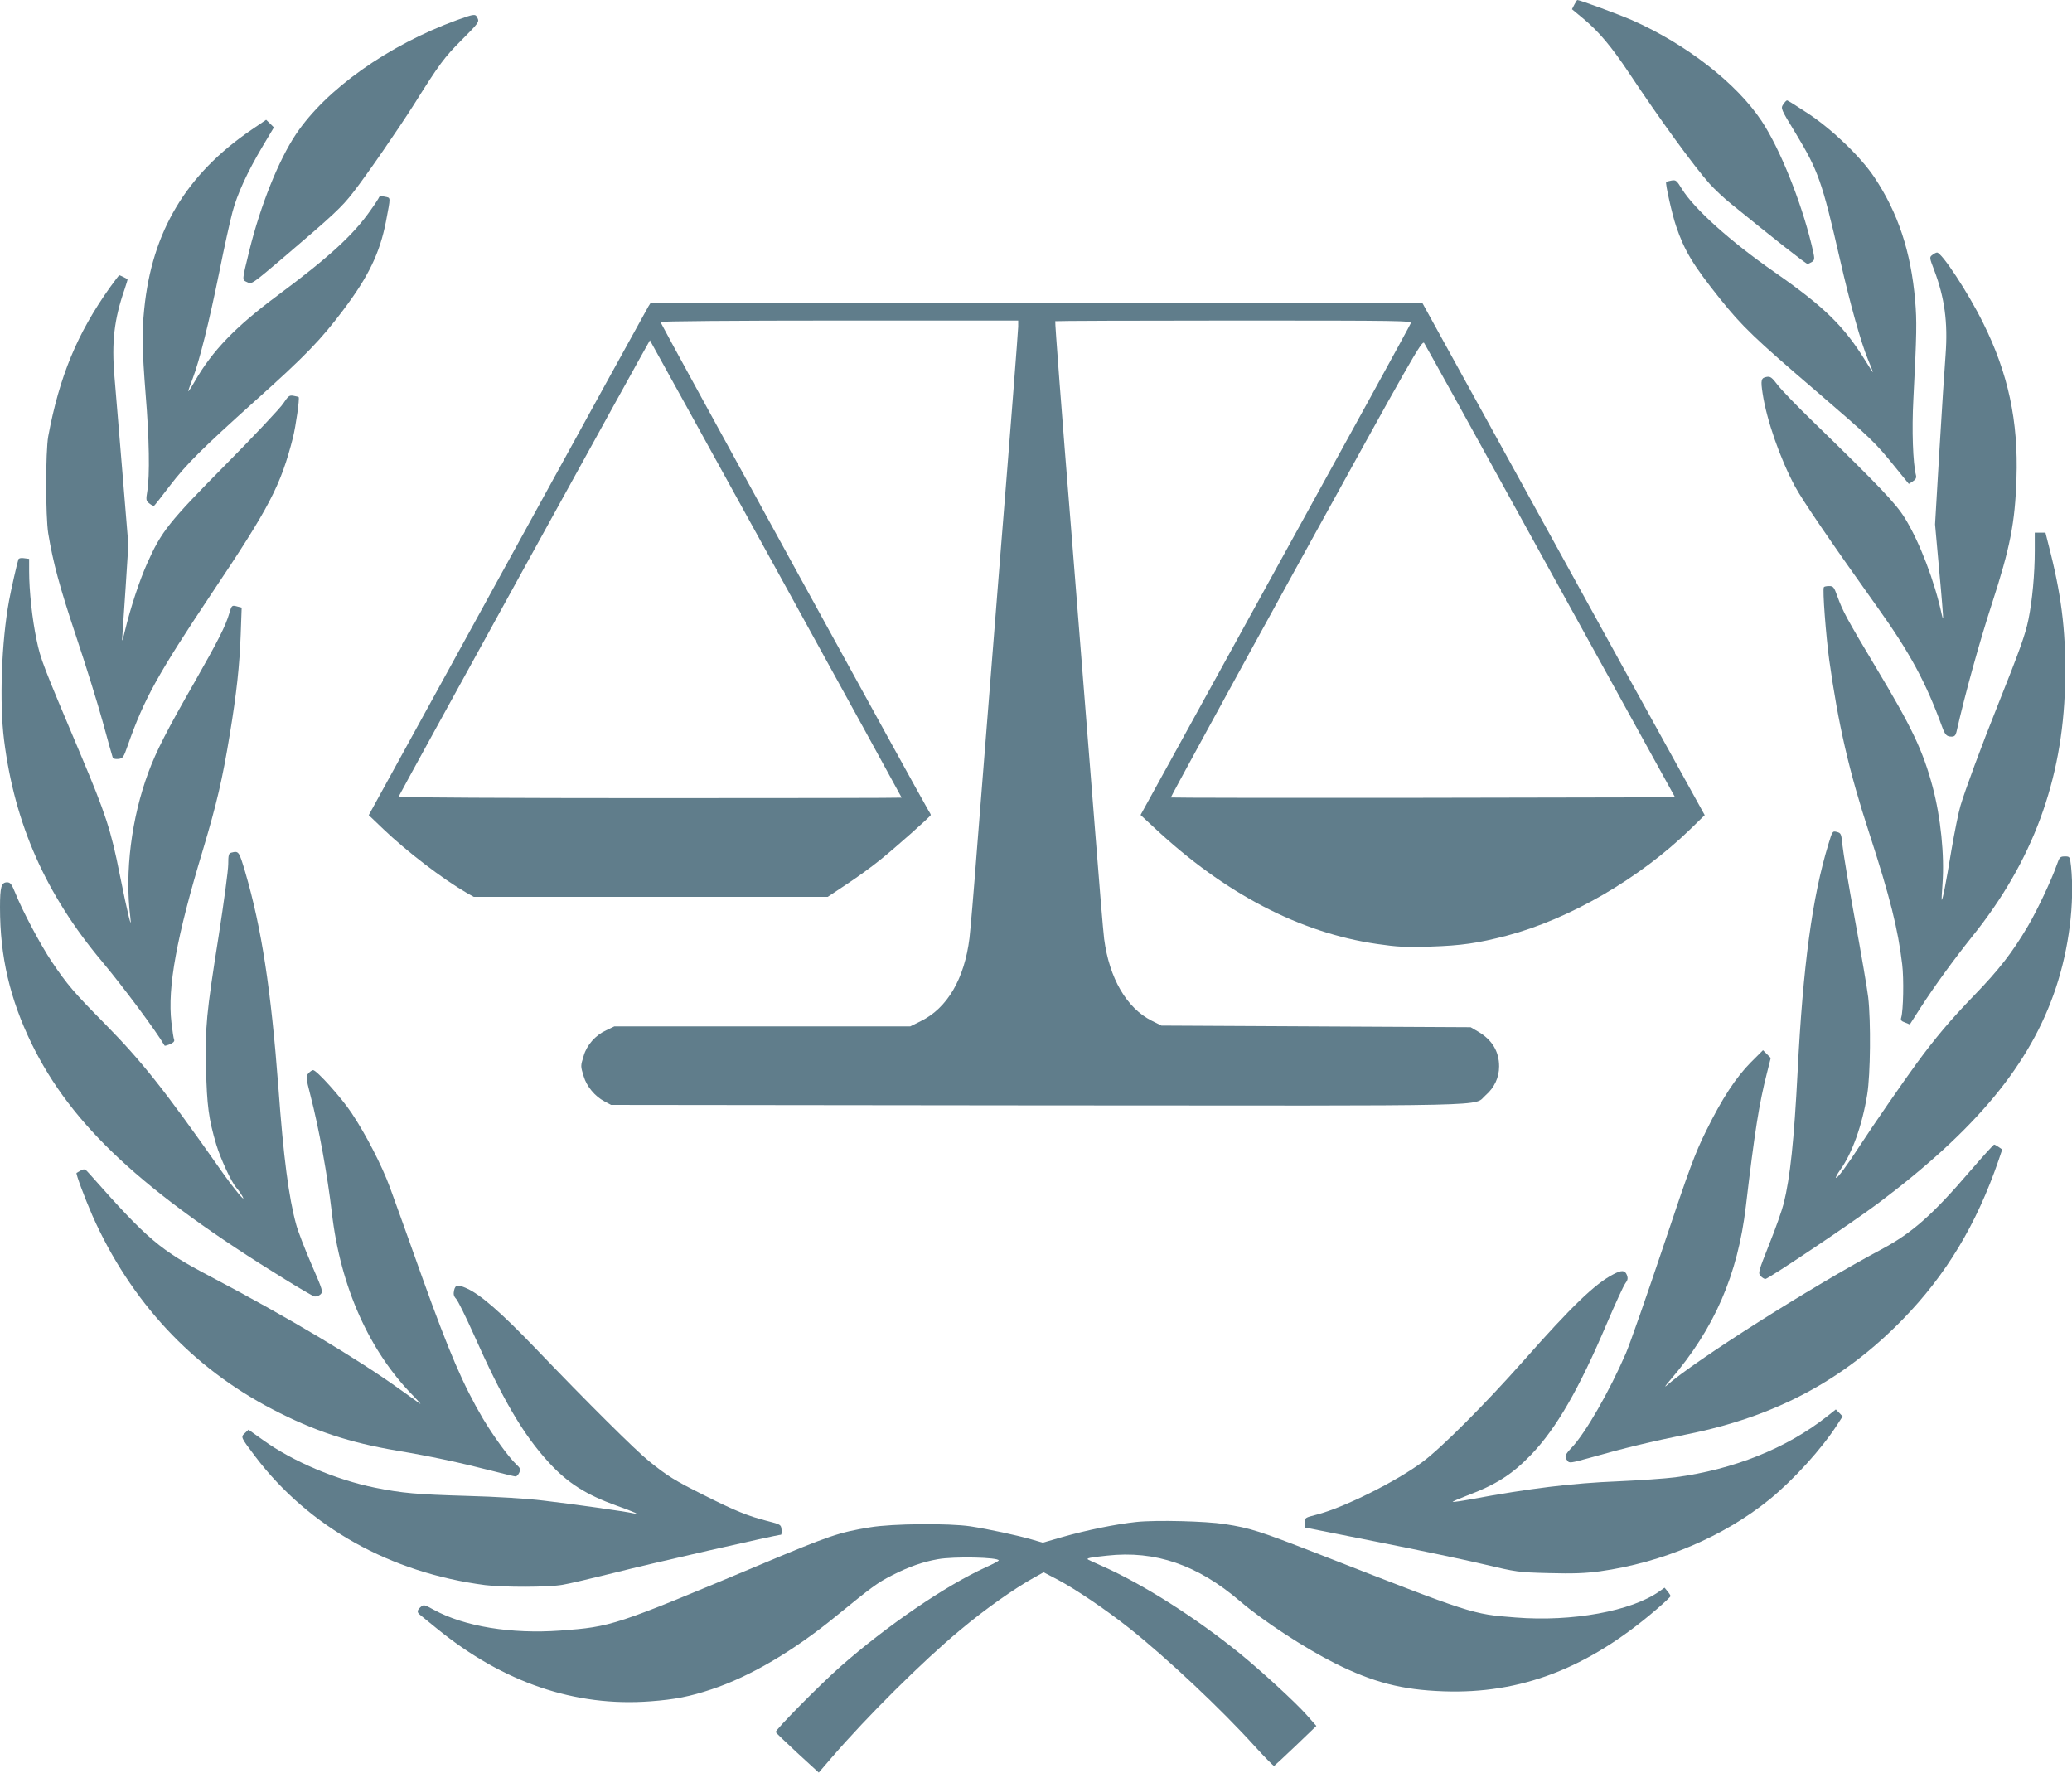 <?xml version="1.0" standalone="no"?>
<!DOCTYPE svg PUBLIC "-//W3C//DTD SVG 20010904//EN"
 "http://www.w3.org/TR/2001/REC-SVG-20010904/DTD/svg10.dtd">
<svg version="1.0" xmlns="http://www.w3.org/2000/svg"
 width="1280pt" height="1095pt" viewBox="0 0 1280 1095"
 preserveAspectRatio="xMidYMid meet">
<g transform="translate(0,1095) scale(0.1,-0.1)"
fill="#607d8b" stroke="none">
<path d="M9726 10922 l-15 -29 70 -58 c96 -80 174 -173 282 -335 190 -286 401
-576 498 -685 30 -33 90 -90 134 -125 268 -218 461 -370 471 -370 5 0 18 6 29
13 17 14 17 17 -4 106 -66 271 -196 594 -308 763 -155 234 -467 476 -802 624
-81 35 -321 124 -337 124 -2 0 -10 -13 -18 -28z"/>
<path d="M2823 10826 c-425 -155 -810 -428 -996 -707 -107 -161 -218 -439
-286 -714 -47 -193 -47 -182 -14 -198 28 -14 28 -14 233 160 299 255 351 303
422 395 85 109 279 391 375 542 158 252 188 292 296 400 100 100 108 111 98
132 -13 30 -17 30 -128 -10z"/>
<path d="M11016 10305 c-16 -24 -15 -28 75 -175 142 -235 165 -300 275 -780
64 -280 129 -512 173 -619 17 -41 31 -76 31 -79 0 -4 -20 26 -44 66 -135 219
-258 338 -565 552 -273 190 -495 390 -571 513 -32 52 -37 57 -64 52 -16 -3
-31 -7 -33 -9 -7 -6 37 -203 61 -272 52 -154 105 -241 272 -450 137 -171 213
-244 604 -579 330 -284 355 -308 479 -462 l83 -102 25 16 c18 12 23 22 19 38
-19 75 -26 280 -16 468 21 408 22 484 11 611 -26 302 -106 542 -252 761 -84
126 -261 296 -408 393 -68 45 -127 82 -131 82 -4 0 -15 -11 -24 -25z"/>
<path d="M1553 10148 c-403 -275 -614 -628 -662 -1107 -15 -146 -13 -251 9
-531 22 -265 26 -500 10 -594 -9 -54 -8 -60 13 -76 12 -10 25 -16 29 -14 3 2
47 57 96 122 105 137 200 231 527 525 311 278 408 379 547 564 155 206 224
350 262 543 30 159 31 147 -6 155 -20 5 -34 3 -36 -3 -2 -6 -25 -42 -53 -81
-106 -152 -258 -291 -573 -525 -262 -195 -404 -342 -513 -532 -20 -35 -38 -62
-40 -61 -1 2 11 37 27 78 41 106 101 345 165 660 30 151 67 317 81 369 29 110
92 248 188 409 l68 114 -24 24 -24 23 -91 -62z"/>
<path d="M11937 9375 c-18 -13 -18 -17 11 -92 65 -171 86 -324 71 -525 -6 -73
-23 -339 -38 -590 l-27 -457 26 -288 c15 -158 25 -290 24 -292 -2 -2 -6 10 -9
25 -44 204 -136 445 -227 593 -55 90 -160 200 -564 593 -100 97 -200 200 -223
231 -35 46 -45 53 -67 49 -35 -6 -38 -19 -25 -104 25 -163 107 -399 200 -573
44 -83 225 -348 514 -753 194 -272 294 -456 393 -727 20 -55 29 -65 61 -65 17
0 24 8 29 28 55 242 143 558 219 792 113 348 143 499 152 775 12 354 -51 649
-206 960 -91 185 -256 436 -285 435 -6 0 -19 -7 -29 -15z"/>
<path d="M678 9173 c-201 -283 -311 -548 -380 -918 -17 -94 -17 -493 0 -600
30 -181 69 -326 172 -635 60 -179 134 -417 165 -530 31 -113 58 -211 61 -218
2 -8 16 -12 34 -10 29 3 33 8 59 83 101 288 185 439 519 940 358 534 426 665
502 963 17 68 42 241 35 249 -1 2 -15 5 -31 8 -26 5 -32 1 -64 -47 -19 -29
-179 -199 -356 -378 -353 -357 -397 -413 -485 -610 -49 -110 -103 -275 -138
-420 -14 -57 -19 -70 -16 -40 2 25 11 164 21 310 l17 265 -37 450 c-21 248
-43 513 -49 590 -18 211 -2 353 63 539 11 33 19 60 18 61 -6 5 -47 25 -51 25
-2 0 -29 -35 -59 -77z"/>
<path d="M4006 9058 c-8 -13 -400 -725 -871 -1583 l-857 -1560 91 -87 c142
-136 365 -307 512 -392 l46 -26 1093 0 1093 0 114 76 c63 41 158 110 211 153
97 78 312 269 312 277 0 3 -6 15 -14 27 -33 52 -1656 3010 -1656 3018 0 5 449
9 1105 9 l1105 0 0 -38 c0 -21 -49 -655 -110 -1408 -60 -753 -125 -1574 -145
-1824 -19 -250 -40 -495 -46 -545 -31 -251 -137 -432 -300 -512 l-66 -33 -914
0 -914 0 -50 -24 c-66 -30 -120 -91 -139 -157 -20 -65 -20 -63 0 -128 18 -61
69 -123 128 -154 l41 -22 2635 -3 c2920 -2 2685 -8 2768 63 54 47 83 110 83
178 0 92 -43 164 -130 215 l-46 27 -955 5 -955 5 -60 30 c-155 78 -262 262
-294 505 -6 47 -31 348 -56 670 -26 322 -92 1160 -148 1863 -57 703 -101 1280
-98 1283 2 2 499 4 1104 4 1043 0 1099 -1 1092 -17 -3 -10 -380 -697 -838
-1527 l-831 -1510 85 -79 c434 -406 899 -649 1377 -718 124 -18 175 -21 327
-16 193 6 294 21 472 67 390 103 821 353 1136 659 l88 86 -163 295 c-90 162
-483 874 -873 1583 l-709 1287 -2383 0 -2383 0 -14 -22z m788 -1622 c427 -775
776 -1411 776 -1413 0 -2 -700 -3 -1556 -3 -856 0 -1554 4 -1552 8 10 25 1551
2822 1553 2820 2 -2 352 -637 779 -1412z m4786 -19 l768 -1392 -1556 -3 c-855
-1 -1557 0 -1559 2 -2 2 346 640 773 1416 729 1324 779 1411 792 1391 8 -11
360 -648 782 -1414z"/>
<path d="M12570 7548 c0 -142 -15 -306 -39 -424 -19 -94 -56 -196 -193 -539
-98 -244 -198 -515 -227 -612 -12 -40 -37 -164 -56 -275 -34 -207 -55 -312
-60 -306 -1 2 1 46 5 98 13 177 -11 412 -61 600 -59 221 -128 367 -346 730
-186 311 -209 354 -243 448 -20 56 -25 62 -51 62 -15 0 -30 -3 -32 -7 -9 -15
13 -299 33 -448 56 -400 123 -691 247 -1070 129 -397 178 -593 204 -812 11
-91 7 -284 -6 -328 -5 -16 0 -23 24 -31 l29 -12 68 106 c84 130 203 294 318
438 372 462 558 964 573 1549 8 302 -17 529 -89 818 l-32 127 -33 0 -33 0 0
-112z"/>
<path d="M114 7496 c-10 -31 -44 -181 -58 -256 -47 -255 -60 -629 -31 -860 65
-519 257 -954 606 -1370 132 -158 331 -425 386 -519 1 -2 16 2 33 9 20 8 29
18 26 27 -4 8 -11 57 -17 108 -25 216 31 525 196 1070 83 278 119 431 164 705
43 260 61 429 68 621 l6 166 -24 6 c-37 10 -37 10 -52 -40 -24 -82 -69 -169
-216 -428 -168 -293 -236 -425 -284 -555 -105 -283 -147 -615 -112 -895 12
-96 -17 23 -65 262 -54 275 -89 380 -240 738 -237 561 -249 592 -274 712 -27
128 -46 304 -46 424 l0 77 -31 4 c-17 3 -32 0 -35 -6z"/>
<path d="M11295 5735 c-99 -324 -157 -749 -190 -1405 -22 -425 -46 -653 -86
-814 -11 -43 -51 -157 -90 -253 -66 -167 -69 -176 -53 -194 9 -11 23 -19 30
-19 18 0 541 351 696 467 608 457 941 860 1098 1330 82 246 117 527 94 752 -7
60 -7 61 -38 61 -29 0 -33 -4 -50 -52 -33 -95 -121 -281 -178 -378 -97 -164
-178 -269 -333 -429 -146 -151 -241 -264 -356 -421 -84 -115 -269 -383 -345
-500 -85 -131 -145 -212 -152 -205 -3 3 9 25 27 50 73 102 135 274 166 465 20
124 23 450 6 600 -6 52 -43 268 -82 480 -39 212 -73 418 -77 459 -7 71 -9 75
-34 82 -28 7 -28 6 -53 -76z"/>
<path d="M1428 5683 c-15 -4 -18 -16 -18 -71 0 -37 -27 -236 -59 -442 -77
-486 -84 -563 -78 -822 5 -224 16 -310 63 -468 27 -89 93 -231 123 -265 10
-11 26 -33 36 -50 36 -62 -54 46 -142 173 -340 484 -477 656 -704 887 -195
197 -235 245 -328 383 -69 102 -184 319 -226 425 -23 56 -31 67 -51 67 -36 0
-44 -29 -44 -155 0 -304 61 -565 195 -841 247 -506 685 -914 1570 -1459 87
-54 167 -100 177 -103 10 -2 27 3 37 12 18 17 16 23 -56 189 -41 95 -83 204
-93 242 -46 166 -79 418 -110 845 -46 610 -104 987 -205 1333 -39 131 -40 132
-87 120z"/>
<path d="M10817 4389 c-94 -95 -178 -223 -277 -424 -69 -139 -103 -231 -264
-712 -102 -304 -206 -601 -231 -660 -102 -236 -251 -496 -336 -585 -42 -45
-46 -55 -26 -81 11 -16 21 -14 137 18 211 60 386 102 600 145 545 109 967 333
1335 711 268 275 455 586 591 981 l23 68 -22 15 c-12 8 -24 15 -28 15 -4 0
-70 -73 -147 -162 -233 -272 -360 -384 -547 -484 -434 -231 -1156 -689 -1330
-843 -16 -14 -5 3 25 37 270 314 415 647 465 1069 55 465 82 635 130 823 l24
95 -24 24 -24 24 -74 -74z"/>
<path d="M1906 4321 c-17 -19 -17 -25 12 -138 52 -200 105 -493 132 -723 53
-459 231 -857 506 -1135 32 -33 49 -53 38 -45 -12 8 -67 48 -122 87 -262 189
-700 450 -1172 698 -312 164 -385 225 -746 633 -28 32 -32 34 -55 22 -13 -7
-25 -14 -26 -15 -6 -4 51 -156 98 -264 235 -529 614 -937 1112 -1196 257 -134
476 -206 772 -256 199 -33 381 -72 584 -124 74 -19 140 -35 146 -35 7 0 17 11
23 24 9 21 7 27 -20 52 -46 44 -140 173 -205 282 -122 208 -207 405 -373 867
-88 248 -179 500 -201 560 -50 136 -149 328 -237 460 -63 95 -216 265 -238
265 -6 0 -19 -9 -28 -19z"/>
<path d="M9965 3078 c-113 -59 -257 -198 -553 -533 -238 -269 -507 -538 -624
-625 -162 -121 -487 -283 -655 -326 -70 -18 -73 -19 -73 -49 l0 -30 443 -88
c243 -48 539 -110 657 -138 211 -50 218 -51 410 -56 149 -4 223 -1 313 11 387
54 764 214 1047 443 150 122 324 314 420 463 l33 51 -21 22 -21 21 -58 -46
c-249 -195 -574 -325 -933 -373 -63 -8 -223 -19 -355 -25 -281 -11 -549 -44
-909 -111 -59 -11 -110 -18 -112 -16 -2 2 35 18 84 37 186 70 284 133 403 257
154 161 294 404 465 807 52 122 103 233 114 248 16 21 18 32 10 53 -12 30 -32
31 -85 3z"/>
<path d="M2805 2979 c-5 -23 -2 -36 13 -52 11 -12 59 -109 106 -214 182 -409
307 -623 466 -796 117 -128 231 -200 421 -268 109 -39 151 -58 99 -46 -42 10
-371 57 -553 78 -106 13 -288 24 -472 29 -311 9 -401 17 -570 51 -240 49 -507
162 -690 294 l-90 64 -22 -21 c-27 -25 -27 -24 65 -146 331 -436 834 -717
1419 -793 113 -14 390 -14 479 2 38 6 182 40 319 74 210 54 1006 235 1029 235
4 0 6 14 4 32 -3 30 -5 32 -88 53 -121 31 -202 64 -394 161 -182 91 -221 116
-336 208 -82 66 -375 356 -708 704 -207 215 -333 325 -417 363 -57 26 -72 24
-80 -12z"/>
<path d="M7020 1549 c-124 -13 -306 -50 -457 -93 l-121 -35 -69 20 c-91 26
-267 64 -378 81 -135 20 -483 17 -620 -6 -191 -31 -251 -51 -681 -232 -899
-377 -914 -382 -1233 -406 -302 -22 -592 25 -780 128 -60 33 -64 34 -82 18
-23 -20 -24 -33 -5 -48 7 -6 56 -45 107 -87 408 -332 852 -483 1316 -448 152
11 246 30 378 74 239 79 509 238 772 454 221 180 253 204 343 250 103 53 192
84 284 100 99 18 377 12 376 -8 -1 -3 -35 -22 -78 -41 -252 -115 -610 -359
-902 -616 -125 -110 -403 -392 -398 -403 2 -5 62 -62 134 -129 l132 -121 80
93 c220 255 560 593 792 786 156 131 335 257 461 327 l56 31 90 -47 c112 -60
294 -183 438 -297 233 -185 567 -499 777 -731 62 -68 115 -122 119 -121 3 2
64 58 134 125 l127 122 -61 69 c-69 78 -282 273 -411 378 -274 222 -594 426
-850 540 -47 21 -87 39 -89 41 -11 8 13 13 118 24 298 33 559 -57 821 -281
141 -121 401 -291 587 -384 236 -118 414 -164 668 -173 480 -18 895 142 1318
506 48 41 87 78 87 82 0 4 -8 17 -19 30 l-18 22 -31 -22 c-173 -123 -540 -190
-890 -162 -270 21 -259 18 -1227 396 -355 138 -409 156 -570 181 -115 18 -422
26 -545 13z"/>
</g>
</svg>

